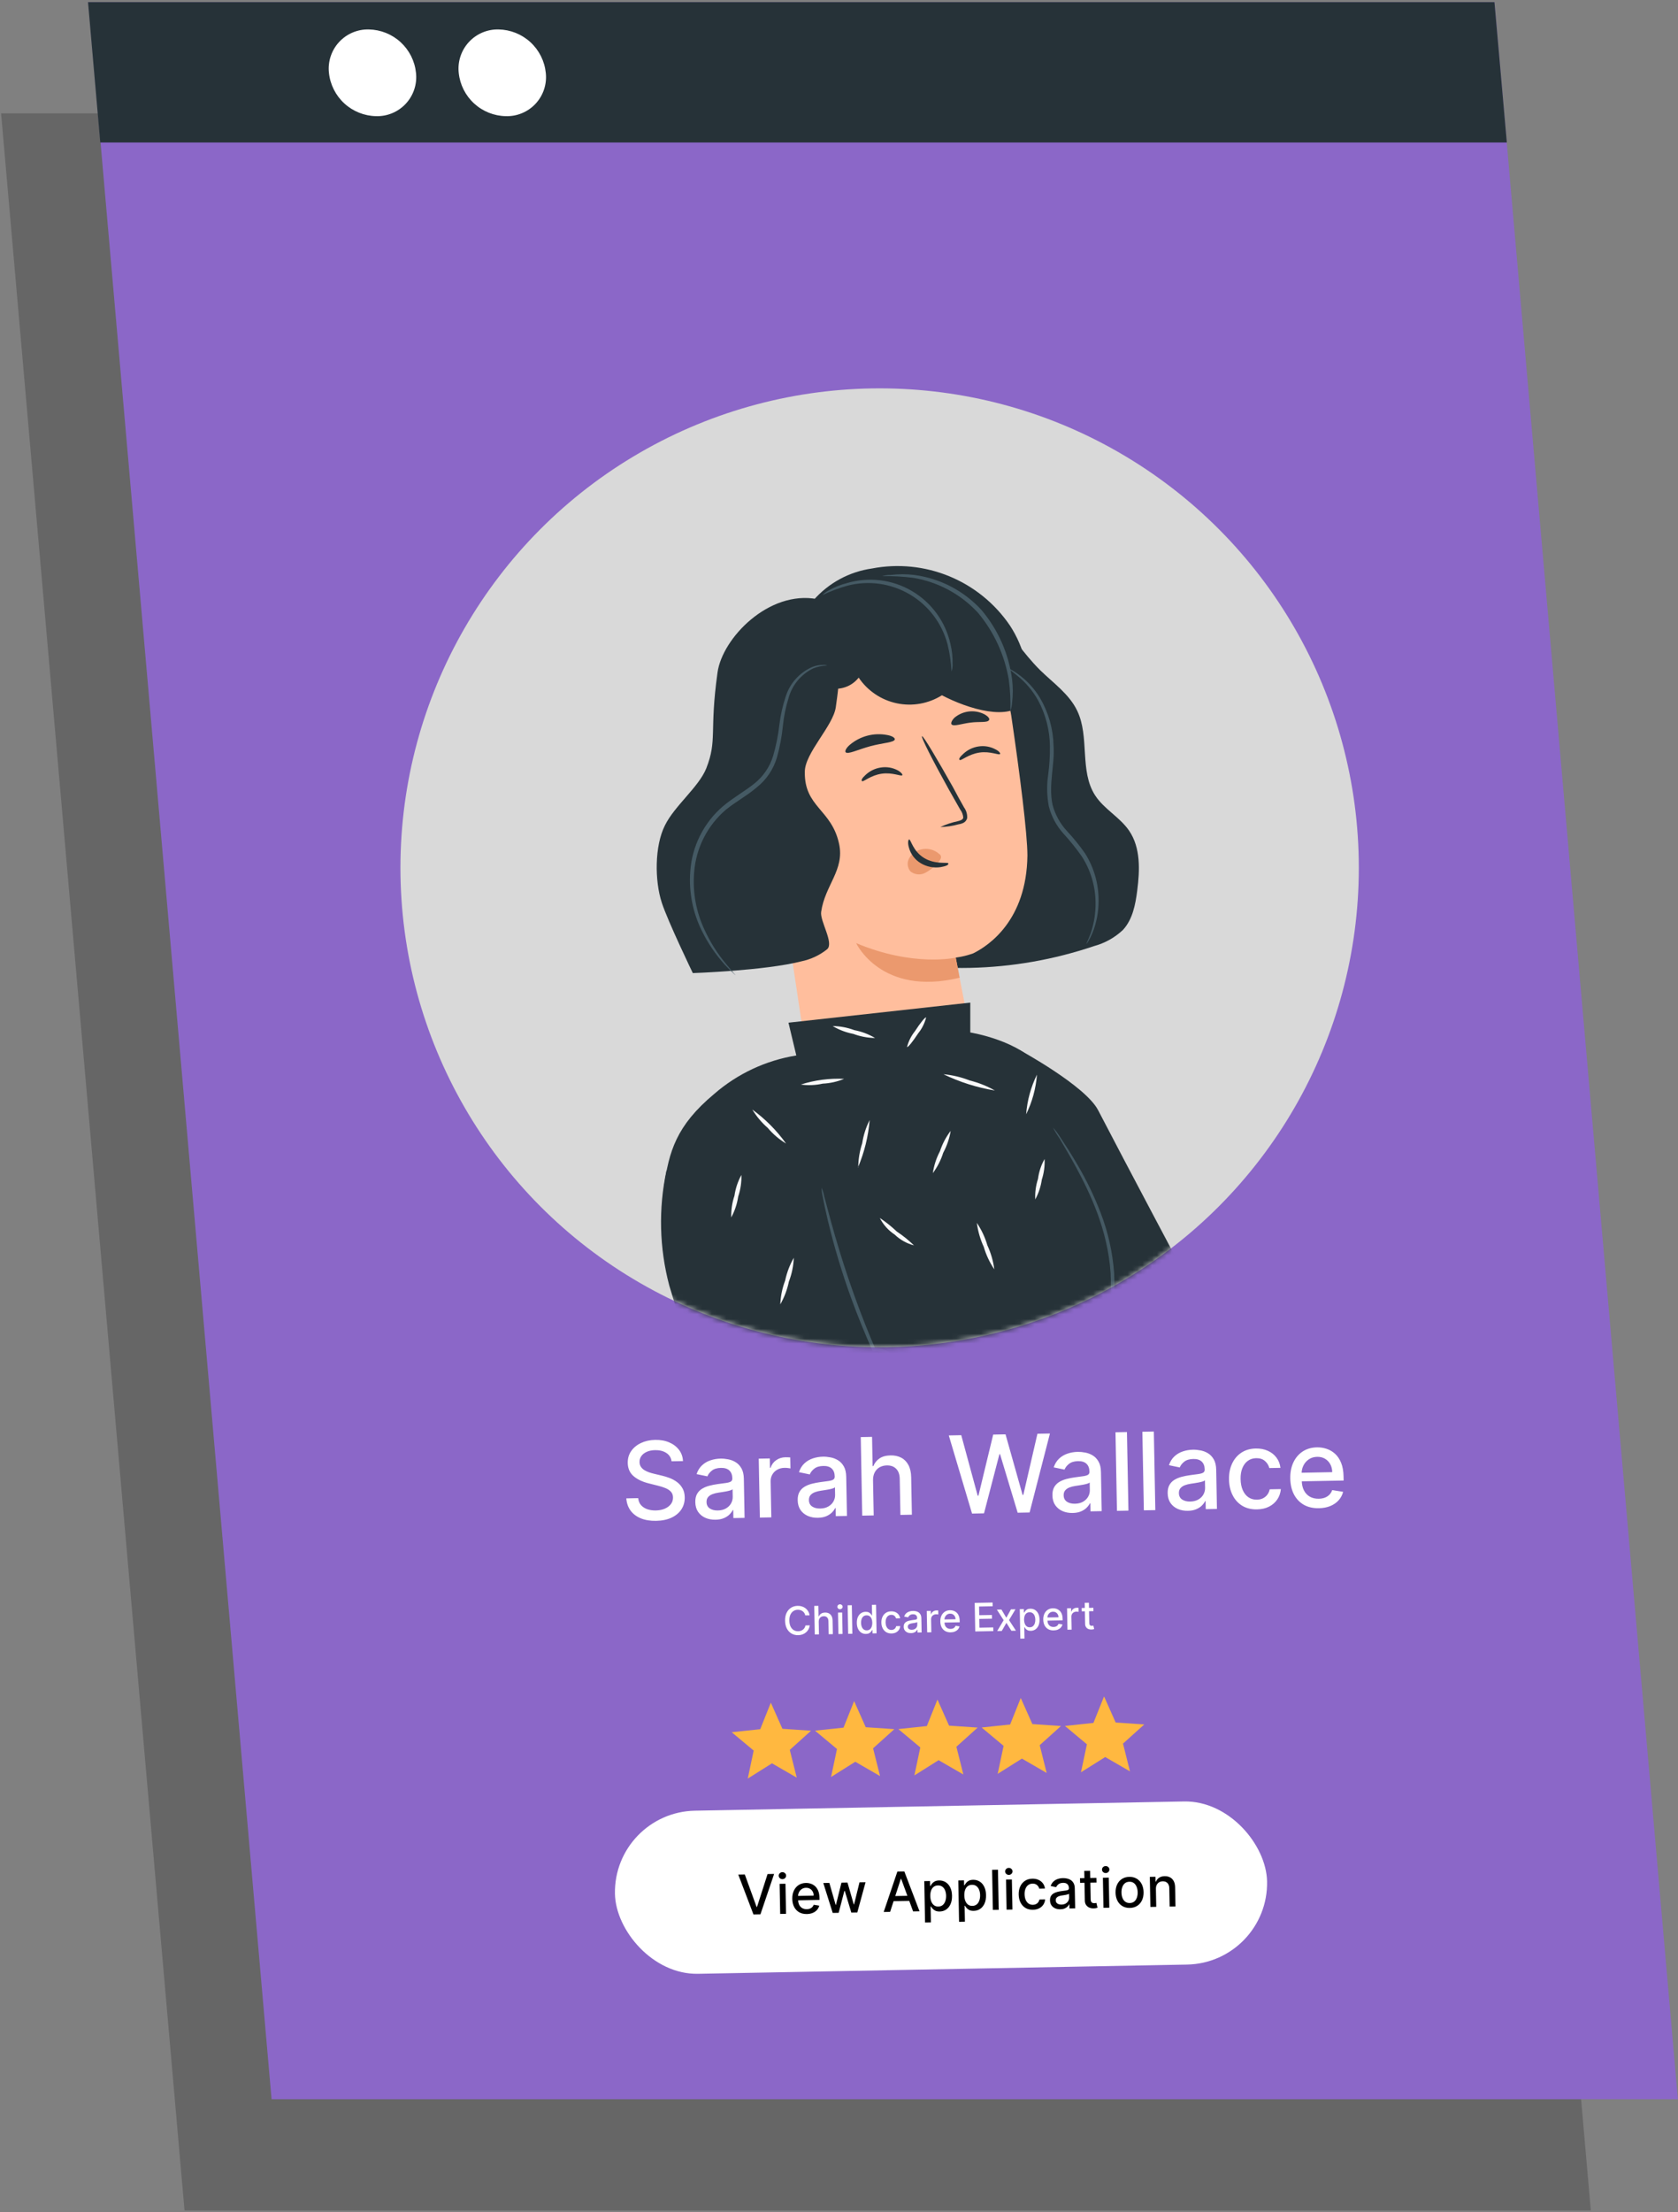 <svg width="343" height="452" viewBox="0 0 343 452" fill="none" xmlns="http://www.w3.org/2000/svg">
<rect x="0" y="0" width="343" height="452" fill="#808080" stroke="none"/>
<g opacity="0.2">
<path d="M325.179 451.618H37.717L0.223 23.159H287.685L325.179 451.618Z" fill="black"/>
</g>
<path d="M342.976 428.899H55.514L18.047 0.44H305.482L342.976 428.899Z" fill="#7E57C2"/>
<g opacity="0.1">
<path d="M342.976 428.899H55.514L18.047 0.44H305.482L342.976 428.899Z" fill="white"/>
</g>
<path d="M308.012 29.118H20.495L17.992 0.44H305.482L308.012 29.118Z" fill="#263238"/>
<path d="M85.034 14.888C85.159 16.022 85.039 17.169 84.683 18.253C84.326 19.337 83.742 20.331 82.968 21.169C82.194 22.008 81.249 22.67 80.198 23.112C79.146 23.554 78.011 23.765 76.871 23.731C74.464 23.684 72.156 22.76 70.382 21.131C68.609 19.503 67.491 17.283 67.239 14.888C67.115 13.753 67.234 12.604 67.591 11.519C67.947 10.434 68.531 9.438 69.305 8.598C70.078 7.757 71.022 7.092 72.074 6.647C73.126 6.202 74.26 5.988 75.402 6.018C77.814 6.065 80.125 6.993 81.899 8.627C83.673 10.261 84.788 12.488 85.034 14.888V14.888Z" fill="white"/>
<path d="M111.565 14.888C111.69 16.022 111.571 17.169 111.214 18.253C110.858 19.337 110.273 20.331 109.499 21.169C108.725 22.008 107.781 22.67 106.729 23.112C105.677 23.554 104.543 23.765 103.402 23.731C100.993 23.69 98.682 22.768 96.907 21.138C95.132 19.509 94.016 17.285 93.77 14.888C93.646 13.753 93.766 12.604 94.122 11.519C94.478 10.434 95.062 9.438 95.836 8.598C96.609 7.757 97.553 7.092 98.605 6.647C99.657 6.202 100.792 5.988 101.933 6.018C104.345 6.065 106.656 6.993 108.43 8.627C110.205 10.261 111.32 12.488 111.565 14.888V14.888Z" fill="white"/>
<circle cx="179.804" cy="177.298" r="97.952" fill="#D9D9D9"/>
<mask id="mask0_2856_85861" style="mask-type:alpha" maskUnits="userSpaceOnUse" x="81" y="79" width="197" height="197">
<circle cx="179.804" cy="177.298" r="97.952" fill="#D9D9D9"/>
</mask>
<g mask="url(#mask0_2856_85861)">
<path d="M356.06 278.863C354.152 275.215 338.524 282.449 337.165 282.968C335.807 283.487 334.998 281.442 336.265 281.122C338.066 280.557 356.945 274.055 355.098 270.438C354.061 268.439 350.642 270.606 350.642 270.606C350.642 270.606 333.441 277.978 332.632 276.253C331.824 274.528 341.79 269.812 345.224 268.484C348.658 267.157 349.421 264.989 347.574 263.906C346.307 263.188 335.593 266.958 332.19 268.484C328.786 270.011 319.537 273.903 322.498 268.21C325.459 262.517 325.551 257.038 324.574 255.527C324.311 255.199 323.951 254.963 323.545 254.852C323.14 254.74 322.71 254.76 322.316 254.907C321.923 255.054 321.585 255.321 321.352 255.671C321.119 256.02 321.002 256.435 321.018 256.855C320.694 258.999 320.077 261.089 319.186 263.066C318.514 264.687 317.575 266.183 316.409 267.492C315.066 269.019 313.875 270.194 312.837 271.201C305.206 273.262 278.833 273.414 256.733 274.986C254.279 275.157 251.825 274.655 249.636 273.533C247.446 272.412 245.605 270.713 244.31 268.622L221.34 231.55L212.61 236.769L187.488 260.426L213.068 291.439C237.228 326.817 323.399 295.117 323.399 295.117V295.026C330.235 294.184 337.021 292.977 343.728 291.408C352.885 288.844 352.687 288.02 352.214 286.998C350.917 284.266 335.868 290.905 338.279 287.593C340.691 284.281 357.54 281.61 356.06 278.863Z" fill="#FFBE9D"/>
<path d="M189.864 119.082C194.885 118.792 199.51 121.83 202.974 125.477C206.439 129.125 209.079 133.444 212.666 136.97C215.337 139.58 218.572 141.823 220.19 145.211C222.769 150.568 220.617 157.513 223.853 162.504C225.685 165.327 228.92 166.96 230.813 169.738C233.178 173.218 232.995 177.781 232.461 181.948C232.095 184.832 231.515 187.885 229.515 190.021C227.846 191.584 225.817 192.711 223.609 193.303C207.184 198.86 189.448 199.238 172.801 194.386" fill="#263238"/>
<path d="M155.405 152.613C154.969 149.175 155.228 145.684 156.167 142.347C157.107 139.011 158.708 135.897 160.875 133.192C163.042 130.487 165.731 128.245 168.782 126.6C171.833 124.954 175.183 123.939 178.634 123.615C192.37 122.303 204.657 132.559 206.717 146.249C208.487 158.291 210.014 170.394 210.014 174.805C209.846 188.068 202.077 193.226 198.933 194.783C197.807 195.189 196.64 195.476 195.453 195.638V195.638C195.453 195.638 195.362 195.638 195.377 195.745L198.323 211.007C199.651 220.973 194.08 229.871 184.129 231.321C174.178 232.771 166.318 225.125 164.792 215.143L155.405 152.613Z" fill="#FFBE9D"/>
<path d="M204.42 154.048C204.206 154.368 202.451 153.422 200.208 153.758C197.964 154.094 196.484 155.452 196.194 155.284C195.904 155.116 196.194 154.658 196.896 154.033C197.764 153.207 198.868 152.673 200.055 152.506C201.222 152.331 202.415 152.534 203.458 153.086C204.222 153.453 204.527 153.911 204.42 154.048Z" fill="#263238"/>
<path d="M184.441 158.383C184.228 158.688 182.473 157.757 180.229 158.077C177.985 158.398 176.505 159.771 176.23 159.604C175.956 159.436 176.23 158.962 176.917 158.337C177.787 157.513 178.891 156.98 180.076 156.811C181.242 156.632 182.434 156.83 183.48 157.375C184.243 157.787 184.563 158.291 184.441 158.383Z" fill="#263238"/>
<path d="M192.215 168.975C193.349 168.439 194.543 168.039 195.771 167.784C196.335 167.647 196.854 167.448 196.9 167.052C196.858 166.452 196.641 165.879 196.274 165.403L193.939 161.282C190.673 155.406 188.231 150.599 188.46 150.416C188.689 150.232 191.513 154.994 194.794 160.825C195.588 162.351 196.32 163.648 197.068 164.976C197.528 165.612 197.75 166.39 197.694 167.174C197.635 167.386 197.531 167.584 197.389 167.752C197.247 167.921 197.069 168.057 196.87 168.15C196.565 168.29 196.241 168.383 195.908 168.425C194.705 168.762 193.464 168.947 192.215 168.975V168.975Z" fill="#263238"/>
<path d="M195.368 195.653C195.368 195.653 186.79 197.637 175.008 192.692C175.008 192.692 180.09 203.65 196.161 199.758L195.368 195.653Z" fill="#EB996E"/>
<path d="M192.061 174.545C191.556 174.068 190.938 173.728 190.265 173.557C189.592 173.386 188.886 173.39 188.215 173.569C187.726 173.683 187.265 173.897 186.86 174.196C186.456 174.495 186.117 174.874 185.865 175.309C185.619 175.726 185.508 176.21 185.546 176.693C185.585 177.176 185.77 177.636 186.078 178.01C186.498 178.361 187.012 178.579 187.556 178.636C188.099 178.693 188.648 178.587 189.131 178.33C190.131 177.794 191.017 177.068 191.741 176.194C191.972 175.978 192.158 175.718 192.29 175.431C192.352 175.296 192.373 175.147 192.351 175C192.33 174.854 192.266 174.717 192.168 174.606" fill="#EB996E"/>
<path d="M185.839 171.508C186.205 171.508 186.571 173.874 188.891 175.293C191.211 176.712 193.775 176.071 193.852 176.407C193.928 176.743 193.333 176.972 192.325 177.155C190.901 177.386 189.441 177.105 188.205 176.361C187.016 175.653 186.151 174.508 185.793 173.172C185.488 172.164 185.671 171.523 185.839 171.508Z" fill="#263238"/>
<path d="M182.904 151.072C182.767 151.713 180.493 151.759 177.898 152.461C175.303 153.163 173.319 154.186 172.861 153.697C172.663 153.453 172.953 152.827 173.716 152.171C174.759 151.29 175.985 150.653 177.305 150.307C178.626 149.961 180.007 149.915 181.347 150.172C182.4 150.355 182.965 150.767 182.904 151.072Z" fill="#263238"/>
<path d="M202.16 147.134C201.824 147.699 200.206 147.394 198.344 147.638C196.482 147.882 194.956 148.478 194.513 148.004C194.33 147.76 194.513 147.226 195.109 146.631C195.946 145.93 196.971 145.49 198.056 145.365C199.141 145.24 200.239 145.436 201.213 145.929C201.992 146.356 202.373 146.86 202.16 147.134Z" fill="#263238"/>
<path d="M209.331 143.319C206.584 147.516 197.869 144.845 192.542 142.052C189.792 143.775 186.48 144.363 183.306 143.691C180.131 143.019 177.341 141.14 175.525 138.45C172.472 142.281 166.367 141.014 164.17 136.695C161.972 132.376 163.208 126.423 166.261 122.654C169.341 119.122 173.587 116.815 178.226 116.152C183.546 115.126 189.049 115.679 194.058 117.743C199.067 119.807 203.363 123.291 206.416 127.766C209.3 132.147 210.994 138.038 209.331 143.273" fill="#263238"/>
<path d="M167.045 122.41C157.171 120.532 147.647 130.361 146.67 137.397C144.961 149.607 146.67 151.133 144.365 156.994C142.839 160.794 137.894 164.625 135.925 168.624C133.789 172.836 133.804 179.964 135.284 184.451C136.521 188.251 141.618 198.813 141.618 198.813C141.618 198.813 156.301 198.324 163.794 196.416C165.732 196.018 167.547 195.166 169.09 193.929C170.51 192.647 167.564 188.16 167.854 186.298C168.617 180.879 172.677 177.751 171.517 172.409C169.991 165.312 164.39 164.946 164.512 157.681C164.512 153.835 170.327 148.294 170.845 144.479C171.364 140.663 173.593 127.37 167.045 122.44" fill="#263238"/>
<path d="M150.345 199.24C150.345 199.24 149.628 198.431 148.392 196.92C146.637 194.813 145.169 192.483 144.027 189.991C142.289 186.32 141.552 182.255 141.89 178.208C142.077 175.757 142.747 173.367 143.86 171.174C144.973 168.982 146.508 167.031 148.376 165.434C150.406 163.785 152.741 162.549 154.71 160.855C156.674 159.291 158.108 157.159 158.816 154.75C159.415 152.618 159.824 150.437 160.037 148.233C160.234 146.354 160.612 144.499 161.166 142.693C161.516 141.377 162.144 140.151 163.008 139.098C163.871 138.045 164.95 137.189 166.172 136.588C167.097 136.204 168.086 135.997 169.087 135.978C168.836 135.875 168.564 135.833 168.294 135.855C167.526 135.84 166.762 135.98 166.05 136.268C164.752 136.83 163.592 137.667 162.648 138.72C161.705 139.774 161.001 141.02 160.586 142.372C159.982 144.204 159.558 146.09 159.319 148.004C159.079 150.163 158.655 152.297 158.053 154.384C157.379 156.645 156.026 158.643 154.176 160.107C152.284 161.633 149.948 162.915 147.827 164.686C145.868 166.354 144.263 168.398 143.107 170.697C141.951 172.996 141.267 175.503 141.096 178.071C140.784 182.244 141.601 186.425 143.462 190.174C144.688 192.681 146.26 195.003 148.132 197.072C148.788 197.79 149.338 198.324 149.658 198.599C149.979 198.873 150.315 199.27 150.345 199.24Z" fill="#455A64"/>
<path d="M222.089 192.86C222.089 192.86 222.242 192.692 222.456 192.326C222.771 191.797 223.046 191.246 223.28 190.677C224.14 188.565 224.575 186.304 224.562 184.023C224.586 180.605 223.627 177.251 221.799 174.362C220.673 172.75 219.434 171.22 218.091 169.783C216.7 168.275 215.694 166.453 215.16 164.472C214.275 160.351 215.634 156.2 215.359 152.384C215.285 148.976 214.351 145.643 212.642 142.693C211.481 140.728 209.921 139.028 208.063 137.702C207.579 137.344 207.069 137.023 206.537 136.741C206.171 136.557 205.973 136.466 205.957 136.496C205.942 136.527 206.69 136.985 207.911 138.023C209.64 139.407 211.086 141.112 212.169 143.044C213.736 145.932 214.575 149.159 214.611 152.445C214.633 154.395 214.516 156.343 214.26 158.276C213.943 160.414 213.985 162.591 214.382 164.716C214.917 166.827 215.966 168.772 217.434 170.379C218.76 171.823 219.988 173.352 221.113 174.957C222.881 177.69 223.859 180.86 223.936 184.115C224.002 186.333 223.671 188.545 222.959 190.647C222.441 192.051 222.013 192.814 222.089 192.86Z" fill="#455A64"/>
<path d="M180.324 117.709C182.451 117.671 184.578 117.789 186.689 118.06C191.749 118.899 196.387 121.396 199.875 125.157C203.172 129.09 205.359 133.832 206.209 138.893C206.491 140.997 206.598 143.12 206.53 145.242C206.735 144.699 206.854 144.127 206.881 143.548C207.076 141.972 207.076 140.377 206.881 138.801C206.196 133.558 204.012 128.625 200.593 124.592C196.989 120.681 192.128 118.159 186.856 117.465C185.28 117.277 183.687 117.277 182.11 117.465C181.505 117.45 180.902 117.532 180.324 117.709V117.709Z" fill="#455A64"/>
<path d="M194.499 137.199C194.671 136.709 194.744 136.19 194.712 135.672C194.755 134.296 194.611 132.92 194.285 131.582C193.785 129.335 192.829 127.214 191.475 125.352C190.121 123.49 188.398 121.927 186.414 120.759C184.43 119.591 182.227 118.843 179.942 118.563C177.657 118.282 175.339 118.475 173.131 119.128C171.807 119.466 170.534 119.979 169.346 120.654C168.893 120.885 168.484 121.195 168.141 121.57C169.797 120.782 171.517 120.139 173.284 119.647C177.582 118.546 182.141 119.192 185.965 121.443C189.789 123.693 192.566 127.366 193.69 131.658C194.136 133.475 194.407 135.33 194.499 137.199Z" fill="#455A64"/>
<path d="M152.014 285.655C152.014 285.655 158.516 300.49 158.119 307.495C157.722 314.5 151.037 337.287 151.037 337.287L230.538 344.735L230.905 326.42L225.425 281.916L227.44 263.296C227.272 257.725 227.532 252.963 225.38 247.804C222.434 240.753 216.222 223.385 212.575 218.165C208.805 212.625 198.335 210.946 198.335 210.946V204.841L161.171 208.947L162.774 215.647C156.554 216.651 150.739 219.373 145.985 223.507C138.186 230.009 136.752 235.305 135.714 242.478C134.361 252.559 136.744 262.787 142.414 271.232L152.014 285.655Z" fill="#263238"/>
<path d="M208.309 214.471C208.309 214.471 221.877 221.813 224.471 226.834C229.767 237.06 243.397 262.7 243.397 262.7L224.502 285.761L208.309 214.471Z" fill="#263238"/>
<path d="M215.238 230.359C215.806 231 216.317 231.69 216.765 232.42C217.665 233.793 218.993 235.777 220.458 238.341C222.198 241.337 223.698 244.465 224.945 247.697C226.49 251.671 227.431 255.853 227.738 260.105C227.914 264.342 227.781 268.586 227.341 272.804C227.006 276.68 226.7 280.16 226.593 283.09C226.487 286.021 226.593 288.402 226.593 290.035C226.726 290.883 226.797 291.74 226.807 292.599C226.724 292.389 226.672 292.168 226.654 291.943C226.654 291.515 226.487 290.889 226.41 290.065C226.163 287.744 226.061 285.409 226.105 283.075C226.105 280.129 226.38 276.619 226.685 272.743C227.079 268.563 227.191 264.361 227.021 260.166C226.441 251.223 222.778 243.744 220.031 238.616C218.642 236.037 217.406 234.037 216.581 232.588C216.075 231.882 215.626 231.137 215.238 230.359V230.359Z" fill="#455A64"/>
<path d="M160.68 233.641C159.267 232.79 158.004 231.712 156.941 230.451C155.699 229.371 154.633 228.104 153.781 226.696C156.438 228.626 158.768 230.971 160.68 233.641V233.641Z" fill="#FAFAFA"/>
<path d="M172.54 220.423C171.153 221.001 169.676 221.332 168.175 221.4C166.708 221.73 165.193 221.792 163.703 221.583C166.555 220.671 169.549 220.278 172.54 220.423V220.423Z" fill="#FAFAFA"/>
<path d="M175.432 238.54C175.444 236.86 175.717 235.191 176.241 233.595C176.495 231.937 177.01 230.33 177.767 228.833C177.491 232.176 176.682 235.453 175.371 238.54H175.432Z" fill="#FAFAFA"/>
<path d="M186.826 254.444C185.346 254.062 183.99 253.305 182.888 252.246C181.594 251.394 180.543 250.221 179.836 248.842C181.076 249.663 182.24 250.593 183.316 251.62C184.57 252.451 185.745 253.396 186.826 254.444Z" fill="#FAFAFA"/>
<path d="M190.684 239.685C190.906 238.122 191.397 236.609 192.134 235.213C192.626 233.71 193.369 232.301 194.331 231.046C194.073 232.611 193.557 234.122 192.805 235.518C192.334 237.015 191.617 238.423 190.684 239.685V239.685Z" fill="#FAFAFA"/>
<path d="M203.363 222.805C199.716 222.208 196.174 221.087 192.848 219.477C194.696 219.645 196.51 220.076 198.235 220.759C200.031 221.202 201.756 221.89 203.363 222.805V222.805Z" fill="#FAFAFA"/>
<path d="M211.615 245.057C211.546 243.63 211.738 242.203 212.18 240.845C212.362 239.422 212.818 238.049 213.523 236.8C213.591 238.227 213.4 239.654 212.958 241.013C212.756 242.43 212.301 243.8 211.615 245.057V245.057Z" fill="#FAFAFA"/>
<path d="M203.247 259.342C202.295 257.938 201.569 256.393 201.095 254.764C200.376 253.207 199.897 251.55 199.676 249.849C200.628 251.254 201.354 252.799 201.828 254.428C202.547 255.985 203.026 257.642 203.247 259.342V259.342Z" fill="#FAFAFA"/>
<path d="M209.754 227.658C209.968 224.84 210.72 222.089 211.967 219.554C211.752 222.371 211.001 225.122 209.754 227.658V227.658Z" fill="#FAFAFA"/>
<path d="M178.872 212.076C177.354 212.055 175.852 211.771 174.431 211.236C172.938 210.954 171.507 210.412 170.203 209.634C171.721 209.654 173.224 209.938 174.644 210.473C176.137 210.755 177.568 211.297 178.872 212.076V212.076Z" fill="#FAFAFA"/>
<path d="M185.402 213.922C185.707 212.741 186.258 211.638 187.02 210.686C188.104 209.007 189.126 207.756 189.309 207.878C189.013 209.062 188.461 210.166 187.692 211.114C186.608 212.777 185.585 214.044 185.402 213.922Z" fill="#FAFAFA"/>
<path d="M171.676 314.561C190.952 315.92 223.842 318.514 244.508 321.75C251.936 323.695 259.467 325.223 267.065 326.329C276.574 327.275 276.696 326.42 276.635 325.306C276.513 322.254 259.999 323.001 263.509 320.727C267.019 318.453 283.747 322.254 283.472 319.018C283.121 314.897 265.844 315.965 264.379 315.965C262.914 315.965 262.944 313.829 264.257 313.92C266.165 314.042 286.143 314.836 285.838 310.792C285.67 308.548 281.656 309.342 281.656 309.342C281.656 309.342 262.868 309.967 262.792 308.044C262.715 306.121 273.735 305.358 277.459 305.373C281.183 305.389 282.709 303.634 281.396 302.001C280.496 300.886 269.08 300.581 265.402 300.657C261.723 300.734 257.114 300.001 257.145 298.963C257.145 297.025 270.56 298.75 271.033 296.338C271.384 294.568 270.515 293.881 265.554 293.805C263.921 293.805 260.365 293.469 257.74 293.362C255.985 293.286 252.795 293.148 251.223 293.942C249.651 294.736 248.628 295.194 247.514 295.682C235.655 294.675 179.612 283.793 179.612 283.793L165.663 250.902C162.839 241.272 156.597 238.326 147.348 242.249C143.41 243.94 140.268 247.073 138.565 251.006C136.863 254.938 136.729 259.374 138.191 263.402L150.965 298.765C152.515 303.122 155.297 306.935 158.974 309.739C162.651 312.544 167.064 314.219 171.676 314.561V314.561Z" fill="#FFBE9D"/>
<path d="M136.23 239.181C134.58 246.927 134.774 254.951 136.794 262.609C139.954 273.369 144.914 287.547 149.386 299.757C150.302 302.245 150.729 304.549 153.812 304.549L181.528 282.938C181.528 282.938 163.397 235.106 164.144 235.778C164.892 236.449 145.296 231.443 136.23 239.181V239.181Z" fill="#263238"/>
<path d="M182.543 284.052C183.133 283.176 183.504 282.171 183.627 281.122C183.733 279.934 183.372 278.751 182.619 277.825C182.136 277.245 181.525 276.786 180.833 276.484C180.142 276.182 179.39 276.046 178.636 276.085H178.407L178.3 275.856C176.927 272.804 175.4 269.11 173.966 265.173C172.089 259.995 170.504 254.716 169.219 249.361C168.731 247.3 168.38 245.637 168.166 244.477C168.028 243.875 167.946 243.262 167.922 242.646C168.175 243.206 168.36 243.796 168.471 244.401C168.822 245.698 169.25 247.316 169.769 249.224C170.868 253.283 172.531 258.869 174.714 264.913C176.133 268.881 177.613 272.544 178.926 275.597L178.59 275.398C179.447 275.363 180.3 275.534 181.077 275.895C181.855 276.256 182.536 276.797 183.062 277.474C183.851 278.527 184.196 279.848 184.024 281.152C183.927 281.978 183.622 282.766 183.138 283.442C182.984 283.684 182.782 283.892 182.543 284.052Z" fill="#455A64"/>
<path d="M149.474 248.735C149.429 247.228 149.652 245.724 150.131 244.294C150.346 242.806 150.827 241.369 151.55 240.051C151.594 241.554 151.372 243.052 150.894 244.477C150.673 245.969 150.193 247.41 149.474 248.735Z" fill="#FAFAFA"/>
<path d="M159.5 266.5C159.567 264.835 159.902 263.191 160.492 261.632C160.836 259.997 161.433 258.427 162.262 256.977C162.195 258.644 161.855 260.289 161.255 261.845C160.92 263.48 160.328 265.052 159.5 266.5Z" fill="#FAFAFA"/>
</g>
<rect x="125.387" y="370.26" width="133.324" height="33.331" rx="16.666" transform="rotate(-1.081 125.387 370.26)" fill="white"/>
<path d="M152.247 382.978L154.653 389.607L154.745 389.605L156.899 382.89L158.236 382.865L155.442 391.113L154.014 391.14L150.911 383.003L152.247 382.978ZM159.477 391.037L159.361 384.892L160.557 384.87L160.673 391.014L159.477 391.037ZM159.947 383.933C159.739 383.937 159.559 383.871 159.407 383.735C159.258 383.596 159.182 383.43 159.178 383.235C159.174 383.038 159.244 382.868 159.388 382.727C159.535 382.583 159.712 382.509 159.921 382.505C160.129 382.501 160.307 382.568 160.457 382.707C160.609 382.843 160.686 383.009 160.69 383.207C160.694 383.401 160.622 383.571 160.476 383.715C160.331 383.856 160.155 383.929 159.947 383.933ZM164.933 391.058C164.328 391.069 163.804 390.95 163.361 390.699C162.922 390.446 162.579 390.086 162.333 389.618C162.089 389.148 161.961 388.594 161.949 387.957C161.937 387.328 162.044 386.771 162.27 386.286C162.498 385.802 162.822 385.421 163.241 385.143C163.662 384.866 164.158 384.722 164.729 384.711C165.076 384.705 165.413 384.756 165.74 384.864C166.068 384.973 166.363 385.147 166.627 385.388C166.89 385.628 167.1 385.943 167.257 386.332C167.413 386.719 167.497 387.191 167.508 387.748L167.516 388.172L162.631 388.264L162.614 387.368L166.327 387.298C166.321 386.983 166.251 386.706 166.119 386.466C165.986 386.223 165.803 386.033 165.568 385.896C165.336 385.759 165.065 385.693 164.756 385.699C164.42 385.705 164.128 385.794 163.88 385.964C163.635 386.131 163.447 386.348 163.316 386.615C163.188 386.878 163.127 387.164 163.133 387.47L163.146 388.17C163.153 388.581 163.232 388.929 163.381 389.214C163.534 389.5 163.742 389.716 164.006 389.863C164.27 390.007 164.577 390.076 164.926 390.07C165.153 390.065 165.359 390.03 165.545 389.962C165.73 389.892 165.889 389.79 166.023 389.657C166.157 389.524 166.257 389.36 166.326 389.167L167.462 389.35C167.377 389.685 167.22 389.98 166.99 390.235C166.763 390.487 166.475 390.686 166.125 390.831C165.778 390.974 165.381 391.05 164.933 391.058ZM170.215 390.834L168.291 384.724L169.527 384.701L170.816 389.19L170.876 389.189L171.999 384.654L173.235 384.631L174.52 389.1L174.58 389.099L175.691 384.584L176.928 384.561L175.239 390.74L174.019 390.763L172.687 386.35L172.595 386.351L171.431 390.811L170.215 390.834ZM181.948 390.613L180.636 390.638L183.429 382.39L184.857 382.363L187.96 390.5L186.648 390.524L184.205 383.864L184.141 383.865L181.948 390.613ZM182.107 387.401L186.364 387.32L186.383 388.36L182.127 388.441L182.107 387.401ZM189.091 392.783L188.931 384.335L190.099 384.313L190.118 385.309L190.218 385.307C190.285 385.177 190.382 385.028 190.51 384.857C190.637 384.687 190.816 384.536 191.046 384.407C191.275 384.274 191.581 384.205 191.962 384.197C192.458 384.188 192.903 384.305 193.297 384.548C193.691 384.792 194.003 385.147 194.234 385.615C194.467 386.083 194.589 386.649 194.602 387.313C194.614 387.977 194.515 388.548 194.302 389.027C194.09 389.504 193.793 389.873 193.411 390.137C193.029 390.397 192.59 390.532 192.094 390.542C191.72 390.549 191.414 390.492 191.174 390.371C190.937 390.25 190.75 390.107 190.614 389.941C190.477 389.776 190.372 389.628 190.297 389.499L190.225 389.5L190.287 392.761L189.091 392.783ZM190.161 387.385C190.17 387.817 190.239 388.194 190.371 388.517C190.502 388.84 190.688 389.091 190.929 389.271C191.17 389.448 191.462 389.533 191.806 389.527C192.164 389.52 192.461 389.42 192.697 389.226C192.934 389.029 193.11 388.766 193.226 388.435C193.346 388.105 193.401 387.734 193.394 387.324C193.386 386.918 193.318 386.556 193.189 386.235C193.063 385.915 192.877 385.663 192.631 385.481C192.387 385.299 192.085 385.212 191.725 385.218C191.379 385.225 191.087 385.32 190.85 385.503C190.616 385.686 190.441 385.939 190.324 386.261C190.208 386.583 190.153 386.958 190.161 387.385ZM196.043 392.652L195.884 384.203L197.052 384.181L197.071 385.177L197.171 385.176C197.238 385.046 197.335 384.896 197.462 384.726C197.59 384.555 197.768 384.405 197.998 384.276C198.228 384.143 198.533 384.073 198.915 384.066C199.411 384.057 199.856 384.174 200.25 384.417C200.644 384.661 200.956 385.016 201.186 385.484C201.419 385.952 201.542 386.518 201.554 387.182C201.567 387.846 201.467 388.417 201.255 388.896C201.042 389.372 200.745 389.742 200.363 390.005C199.981 390.266 199.542 390.401 199.046 390.41C198.673 390.418 198.366 390.361 198.127 390.24C197.89 390.119 197.703 389.976 197.566 389.81C197.43 389.645 197.324 389.497 197.25 389.368L197.178 389.369L197.239 392.629L196.043 392.652ZM197.114 387.254C197.122 387.686 197.192 388.063 197.323 388.386C197.455 388.709 197.641 388.96 197.882 389.14C198.123 389.317 198.415 389.402 198.759 389.395C199.116 389.389 199.413 389.288 199.65 389.095C199.886 388.898 200.062 388.635 200.179 388.304C200.298 387.974 200.354 387.603 200.346 387.193C200.338 386.787 200.27 386.424 200.141 386.104C200.015 385.784 199.829 385.532 199.583 385.35C199.339 385.168 199.038 385.08 198.678 385.087C198.331 385.094 198.039 385.189 197.803 385.372C197.569 385.555 197.393 385.808 197.277 386.13C197.16 386.452 197.106 386.827 197.114 387.254ZM203.994 382.002L204.148 390.194L202.952 390.217L202.798 382.024L203.994 382.002ZM205.757 390.164L205.642 384.019L206.838 383.997L206.954 390.141L205.757 390.164ZM206.228 383.06C206.02 383.064 205.84 382.998 205.688 382.862C205.538 382.723 205.462 382.557 205.458 382.362C205.454 382.165 205.525 381.995 205.669 381.854C205.815 381.71 205.993 381.636 206.201 381.632C206.409 381.628 206.587 381.695 206.737 381.834C206.889 381.97 206.967 382.136 206.97 382.334C206.974 382.528 206.902 382.698 206.756 382.842C206.612 382.983 206.436 383.056 206.228 383.06ZM211.153 390.186C210.558 390.197 210.044 390.072 209.609 389.811C209.178 389.547 208.842 389.179 208.604 388.706C208.366 388.232 208.241 387.688 208.229 387.072C208.217 386.448 208.324 385.895 208.55 385.413C208.776 384.929 209.099 384.548 209.521 384.27C209.943 383.993 210.443 383.849 211.021 383.838C211.488 383.829 211.906 383.908 212.274 384.074C212.643 384.238 212.942 384.473 213.172 384.778C213.405 385.083 213.546 385.442 213.596 385.854L212.432 385.876C212.363 385.589 212.212 385.344 211.978 385.14C211.748 384.937 211.442 384.838 211.06 384.846C210.727 384.852 210.437 384.945 210.189 385.126C209.945 385.304 209.756 385.556 209.623 385.881C209.491 386.204 209.428 386.584 209.437 387.021C209.445 387.469 209.52 387.855 209.663 388.177C209.805 388.5 210.002 388.749 210.253 388.923C210.507 389.096 210.803 389.18 211.142 389.174C211.369 389.17 211.573 389.124 211.756 389.038C211.941 388.949 212.095 388.825 212.217 388.665C212.342 388.506 212.428 388.315 212.474 388.092L213.638 388.07C213.603 388.468 213.48 388.826 213.27 389.142C213.06 389.458 212.775 389.709 212.416 389.894C212.06 390.08 211.639 390.177 211.153 390.186ZM216.745 390.093C216.355 390.1 216.002 390.035 215.685 389.897C215.367 389.756 215.114 389.548 214.925 389.275C214.738 389.001 214.641 388.662 214.633 388.26C214.627 387.913 214.688 387.626 214.817 387.4C214.946 387.173 215.123 386.993 215.347 386.858C215.571 386.723 215.823 386.619 216.102 386.547C216.38 386.475 216.665 386.419 216.955 386.379C217.322 386.329 217.62 386.289 217.849 386.258C218.078 386.224 218.244 386.175 218.346 386.109C218.449 386.043 218.499 385.938 218.496 385.794L218.496 385.766C218.489 385.416 218.386 385.148 218.185 384.959C217.986 384.771 217.694 384.68 217.307 384.688C216.904 384.695 216.589 384.791 216.36 384.974C216.134 385.154 215.979 385.353 215.895 385.571L214.766 385.336C214.893 384.96 215.082 384.655 215.333 384.421C215.588 384.184 215.882 384.01 216.216 383.9C216.55 383.787 216.902 383.727 217.273 383.72C217.518 383.715 217.779 383.74 218.055 383.793C218.333 383.844 218.594 383.943 218.836 384.091C219.082 384.238 219.285 384.452 219.445 384.731C219.605 385.009 219.689 385.371 219.697 385.819L219.774 389.899L218.606 389.921L218.59 389.081L218.542 389.082C218.468 389.238 218.355 389.393 218.203 389.545C218.051 389.697 217.855 389.825 217.614 389.928C217.373 390.031 217.083 390.086 216.745 390.093ZM216.987 389.128C217.317 389.121 217.599 389.051 217.831 388.916C218.066 388.78 218.243 388.606 218.361 388.393C218.483 388.178 218.541 387.948 218.537 387.706L218.522 386.914C218.48 386.957 218.398 386.999 218.276 387.038C218.156 387.075 218.02 387.109 217.866 387.138C217.711 387.165 217.561 387.191 217.415 387.215C217.268 387.236 217.146 387.254 217.048 387.27C216.816 387.303 216.605 387.357 216.414 387.43C216.226 387.503 216.076 387.605 215.964 387.738C215.854 387.868 215.802 388.04 215.806 388.254C215.811 388.55 215.925 388.771 216.146 388.919C216.368 389.065 216.648 389.134 216.987 389.128ZM224.12 383.671L224.138 384.631L220.782 384.694L220.764 383.734L224.12 383.671ZM221.636 382.245L222.832 382.222L222.942 388.035C222.946 388.267 222.984 388.441 223.055 388.557C223.127 388.67 223.218 388.747 223.328 388.788C223.441 388.826 223.562 388.844 223.693 388.841C223.789 388.839 223.873 388.831 223.945 388.816C224.017 388.802 224.072 388.79 224.112 388.781L224.347 389.765C224.278 389.793 224.18 389.822 224.052 389.851C223.925 389.882 223.765 389.901 223.573 389.908C223.259 389.919 222.964 389.869 222.69 389.756C222.416 389.644 222.192 389.467 222.02 389.225C221.847 388.983 221.757 388.676 221.75 388.305L221.636 382.245ZM225.559 389.79L225.443 383.646L226.639 383.623L226.755 389.768L225.559 389.79ZM226.029 382.686C225.821 382.69 225.641 382.624 225.489 382.488C225.34 382.35 225.263 382.183 225.26 381.989C225.256 381.791 225.326 381.622 225.47 381.48C225.617 381.336 225.794 381.262 226.002 381.258C226.21 381.254 226.389 381.322 226.538 381.46C226.69 381.596 226.768 381.763 226.772 381.96C226.775 382.155 226.704 382.324 226.557 382.468C226.413 382.61 226.237 382.682 226.029 382.686ZM230.955 389.813C230.378 389.823 229.873 389.701 229.439 389.445C229.005 389.189 228.664 388.826 228.418 388.356C228.172 387.886 228.043 387.333 228.031 386.698C228.019 386.061 228.127 385.501 228.355 385.02C228.583 384.538 228.91 384.161 229.334 383.889C229.759 383.616 230.259 383.475 230.835 383.464C231.411 383.453 231.916 383.576 232.35 383.832C232.785 384.088 233.125 384.452 233.371 384.925C233.618 385.398 233.747 385.953 233.759 386.59C233.771 387.225 233.663 387.782 233.434 388.261C233.206 388.74 232.88 389.116 232.455 389.388C232.031 389.66 231.531 389.802 230.955 389.813ZM230.94 388.808C231.313 388.801 231.62 388.697 231.862 388.495C232.104 388.293 232.28 388.027 232.391 387.697C232.505 387.366 232.558 387.004 232.551 386.609C232.543 386.217 232.477 385.858 232.35 385.532C232.227 385.204 232.04 384.942 231.791 384.747C231.542 384.551 231.231 384.457 230.858 384.464C230.482 384.471 230.171 384.577 229.927 384.782C229.686 384.986 229.508 385.255 229.394 385.588C229.283 385.918 229.231 386.28 229.239 386.672C229.246 387.066 229.311 387.427 229.435 387.752C229.561 388.078 229.749 388.337 229.998 388.53C230.25 388.723 230.564 388.815 230.94 388.808ZM236.279 385.938L236.348 389.587L235.151 389.609L235.036 383.465L236.184 383.443L236.203 384.443L236.279 384.442C236.414 384.114 236.63 383.848 236.928 383.645C237.228 383.442 237.609 383.336 238.07 383.328C238.489 383.32 238.857 383.401 239.175 383.571C239.493 383.738 239.742 383.992 239.922 384.333C240.102 384.674 240.197 385.098 240.206 385.604L240.28 389.513L239.084 389.535L239.013 385.771C239.004 385.326 238.882 384.98 238.645 384.733C238.408 384.484 238.087 384.364 237.682 384.371C237.404 384.377 237.159 384.441 236.945 384.565C236.734 384.689 236.568 384.869 236.447 385.103C236.329 385.335 236.273 385.613 236.279 385.938Z" fill="black"/>
<path d="M137.272 298.56C137.174 297.82 136.819 297.252 136.205 296.856C135.591 296.454 134.824 296.262 133.905 296.28C133.246 296.292 132.679 296.407 132.202 296.625C131.725 296.838 131.357 297.127 131.097 297.493C130.843 297.853 130.72 298.26 130.728 298.715C130.735 299.096 130.831 299.424 131.013 299.697C131.201 299.971 131.444 300.199 131.74 300.382C132.041 300.559 132.363 300.707 132.705 300.826C133.046 300.94 133.375 301.033 133.69 301.105L135.265 301.483C135.779 301.599 136.308 301.759 136.85 301.963C137.392 302.167 137.896 302.44 138.363 302.781C138.829 303.122 139.208 303.549 139.5 304.061C139.797 304.573 139.953 305.189 139.966 305.91C139.983 306.82 139.764 307.631 139.307 308.345C138.855 309.06 138.189 309.629 137.308 310.053C136.433 310.477 135.368 310.701 134.114 310.725C132.913 310.747 131.869 310.576 130.984 310.212C130.099 309.847 129.402 309.319 128.893 308.628C128.383 307.932 128.093 307.101 128.022 306.136L130.452 306.09C130.51 306.669 130.707 307.149 131.044 307.529C131.385 307.904 131.816 308.181 132.337 308.359C132.863 308.532 133.437 308.613 134.059 308.601C134.743 308.588 135.35 308.47 135.879 308.245C136.413 308.016 136.83 307.705 137.131 307.312C137.432 306.915 137.578 306.455 137.568 305.932C137.559 305.457 137.416 305.07 137.138 304.772C136.866 304.474 136.498 304.23 136.035 304.04C135.576 303.85 135.058 303.685 134.481 303.544L132.574 303.063C131.282 302.737 130.254 302.242 129.489 301.576C128.729 300.911 128.338 300.02 128.317 298.902C128.3 297.977 128.535 297.165 129.024 296.466C129.512 295.767 130.181 295.218 131.031 294.821C131.881 294.418 132.844 294.206 133.92 294.186C135.007 294.165 135.969 294.338 136.807 294.704C137.65 295.069 138.318 295.582 138.812 296.242C139.305 296.896 139.57 297.654 139.607 298.516L137.272 298.56ZM146.264 310.496C145.501 310.51 144.809 310.382 144.187 310.111C143.565 309.836 143.069 309.43 142.698 308.893C142.332 308.356 142.142 307.693 142.127 306.905C142.115 306.225 142.235 305.664 142.488 305.22C142.741 304.776 143.087 304.422 143.526 304.158C143.965 303.893 144.458 303.691 145.004 303.55C145.55 303.409 146.107 303.299 146.676 303.22C147.395 303.123 147.979 303.044 148.427 302.983C148.876 302.917 149.2 302.82 149.402 302.69C149.603 302.561 149.701 302.356 149.696 302.073L149.695 302.019C149.682 301.334 149.479 300.807 149.085 300.438C148.696 300.069 148.123 299.892 147.366 299.906C146.577 299.921 145.958 300.108 145.51 300.467C145.068 300.82 144.764 301.21 144.6 301.636L142.388 301.176C142.635 300.44 143.006 299.842 143.499 299.384C143.997 298.919 144.573 298.579 145.228 298.363C145.882 298.142 146.572 298.024 147.299 298.01C147.779 298.001 148.29 298.049 148.83 298.154C149.376 298.253 149.886 298.448 150.362 298.737C150.843 299.025 151.241 299.444 151.554 299.992C151.867 300.535 152.032 301.245 152.049 302.123L152.2 310.117L149.911 310.16L149.88 308.514L149.786 308.516C149.64 308.822 149.419 309.124 149.121 309.423C148.824 309.721 148.439 309.971 147.967 310.173C147.495 310.376 146.928 310.483 146.264 310.496ZM146.738 308.605C147.386 308.593 147.937 308.454 148.392 308.19C148.853 307.925 149.199 307.584 149.431 307.167C149.669 306.744 149.783 306.295 149.775 305.819L149.745 304.268C149.663 304.353 149.503 304.434 149.264 304.512C149.03 304.584 148.762 304.649 148.46 304.707C148.158 304.76 147.863 304.81 147.577 304.857C147.29 304.899 147.05 304.935 146.858 304.965C146.404 305.031 145.991 305.136 145.617 305.279C145.249 305.421 144.954 305.623 144.735 305.883C144.52 306.138 144.416 306.475 144.424 306.893C144.435 307.472 144.658 307.907 145.092 308.197C145.526 308.482 146.075 308.618 146.738 308.605ZM155.321 310.058L155.094 298.02L157.359 297.977L157.395 299.89L157.52 299.887C157.728 299.235 158.105 298.719 158.651 298.337C159.203 297.95 159.832 297.75 160.537 297.737C160.684 297.734 160.856 297.736 161.055 297.743C161.259 297.75 161.419 297.76 161.534 297.773L161.576 300.015C161.481 299.99 161.314 299.965 161.073 299.938C160.832 299.906 160.591 299.892 160.351 299.897C159.797 299.907 159.305 300.034 158.876 300.277C158.452 300.515 158.119 300.843 157.876 301.261C157.632 301.673 157.516 302.14 157.526 302.663L157.664 310.014L155.321 310.058ZM167.192 310.101C166.429 310.115 165.736 309.987 165.115 309.717C164.493 309.441 163.996 309.035 163.626 308.498C163.26 307.961 163.07 307.299 163.055 306.51C163.042 305.83 163.162 305.269 163.415 304.825C163.668 304.381 164.014 304.027 164.453 303.763C164.893 303.498 165.385 303.296 165.932 303.155C166.478 303.014 167.035 302.904 167.603 302.825C168.323 302.728 168.907 302.649 169.355 302.588C169.803 302.523 170.128 302.425 170.329 302.296C170.531 302.166 170.629 301.961 170.624 301.679L170.622 301.624C170.61 300.939 170.406 300.413 170.012 300.044C169.624 299.675 169.051 299.497 168.293 299.512C167.504 299.527 166.886 299.713 166.438 300.072C165.995 300.425 165.691 300.815 165.527 301.242L163.315 300.782C163.563 300.045 163.933 299.448 164.426 298.989C164.924 298.525 165.501 298.184 166.155 297.968C166.81 297.747 167.5 297.629 168.226 297.616C168.707 297.607 169.217 297.654 169.758 297.759C170.303 297.859 170.814 298.053 171.29 298.342C171.771 298.631 172.168 299.049 172.482 299.597C172.795 300.14 172.96 300.851 172.976 301.728L173.127 309.722L170.839 309.765L170.808 308.12L170.714 308.121C170.568 308.427 170.346 308.729 170.049 309.028C169.751 309.326 169.366 309.576 168.895 309.779C168.423 309.981 167.855 310.088 167.192 310.101ZM167.666 308.21C168.313 308.198 168.865 308.06 169.32 307.795C169.78 307.53 170.126 307.189 170.359 306.772C170.597 306.349 170.711 305.9 170.702 305.425L170.673 303.873C170.591 303.958 170.43 304.039 170.191 304.117C169.957 304.19 169.689 304.255 169.387 304.313C169.085 304.365 168.791 304.415 168.504 304.463C168.218 304.505 167.978 304.54 167.785 304.57C167.332 304.636 166.918 304.741 166.544 304.884C166.176 305.027 165.882 305.228 165.662 305.488C165.447 305.743 165.344 306.08 165.352 306.498C165.363 307.078 165.585 307.513 166.019 307.802C166.453 308.087 167.002 308.223 167.666 308.21ZM178.457 302.472L178.592 309.619L176.248 309.663L175.946 293.613L178.258 293.569L178.37 299.541L178.519 299.538C178.789 298.885 179.21 298.362 179.783 297.97C180.356 297.578 181.11 297.373 182.045 297.355C182.871 297.339 183.595 297.496 184.218 297.824C184.846 298.151 185.336 298.649 185.689 299.317C186.046 299.979 186.234 300.812 186.253 301.815L186.398 309.472L184.054 309.516L183.915 302.141C183.899 301.258 183.658 300.578 183.195 300.101C182.731 299.618 182.094 299.385 181.284 299.4C180.73 299.41 180.236 299.537 179.802 299.781C179.373 300.024 179.037 300.375 178.795 300.835C178.557 301.288 178.445 301.834 178.457 302.472ZM198.696 309.24L193.942 293.273L196.489 293.225L199.851 305.596L200 305.593L203.018 293.102L205.541 293.054L209.028 305.431L209.177 305.428L212.062 292.931L214.617 292.883L210.46 309.018L208.023 309.064L204.418 297.105L204.293 297.108L201.142 309.194L198.696 309.24ZM219.263 309.119C218.5 309.133 217.807 309.005 217.185 308.734C216.564 308.459 216.067 308.052 215.696 307.516C215.331 306.979 215.141 306.316 215.126 305.527C215.113 304.848 215.233 304.287 215.486 303.843C215.739 303.399 216.085 303.045 216.524 302.781C216.964 302.516 217.456 302.313 218.003 302.173C218.549 302.032 219.106 301.922 219.674 301.843C220.394 301.746 220.977 301.667 221.426 301.606C221.874 301.54 222.199 301.443 222.4 301.313C222.602 301.184 222.7 300.978 222.694 300.696L222.693 300.641C222.68 299.957 222.477 299.43 222.083 299.061C221.695 298.692 221.122 298.515 220.364 298.529C219.575 298.544 218.957 298.731 218.509 299.09C218.066 299.443 217.762 299.833 217.598 300.259L215.386 299.799C215.634 299.063 216.004 298.465 216.497 298.006C216.995 297.542 217.572 297.202 218.226 296.986C218.881 296.765 219.571 296.647 220.297 296.633C220.778 296.624 221.288 296.672 221.829 296.777C222.374 296.876 222.885 297.071 223.361 297.36C223.842 297.648 224.239 298.067 224.552 298.615C224.866 299.158 225.031 299.868 225.047 300.746L225.198 308.74L222.91 308.783L222.879 307.137L222.785 307.139C222.639 307.445 222.417 307.747 222.12 308.045C221.822 308.344 221.437 308.594 220.966 308.796C220.494 308.999 219.926 309.106 219.263 309.119ZM219.736 307.228C220.384 307.216 220.936 307.077 221.391 306.813C221.851 306.548 222.197 306.207 222.43 305.79C222.668 305.367 222.782 304.918 222.773 304.442L222.744 302.891C222.662 302.976 222.501 303.057 222.262 303.135C222.028 303.207 221.76 303.272 221.458 303.33C221.156 303.383 220.862 303.433 220.575 303.48C220.289 303.522 220.049 303.558 219.856 303.588C219.402 303.654 218.989 303.759 218.615 303.901C218.247 304.044 217.953 304.246 217.733 304.506C217.518 304.761 217.415 305.098 217.423 305.515C217.434 306.095 217.656 306.53 218.09 306.82C218.524 307.105 219.073 307.241 219.736 307.228ZM230.36 292.586L230.663 308.637L228.319 308.681L228.017 292.63L230.36 292.586ZM235.856 292.483L236.159 308.533L233.815 308.577L233.512 292.527L235.856 292.483ZM242.819 308.674C242.057 308.689 241.364 308.561 240.742 308.29C240.12 308.014 239.624 307.608 239.253 307.072C238.888 306.535 238.698 305.872 238.683 305.083C238.67 304.404 238.79 303.842 239.043 303.399C239.296 302.955 239.642 302.601 240.081 302.336C240.521 302.072 241.013 301.869 241.559 301.728C242.106 301.587 242.663 301.477 243.231 301.399C243.95 301.301 244.534 301.223 244.983 301.162C245.431 301.096 245.756 300.998 245.957 300.869C246.159 300.74 246.257 300.534 246.251 300.252L246.25 300.197C246.237 299.513 246.034 298.986 245.64 298.617C245.252 298.248 244.679 298.071 243.921 298.085C243.132 298.1 242.514 298.287 242.066 298.645C241.623 298.999 241.319 299.388 241.155 299.815L238.943 299.355C239.191 298.619 239.561 298.021 240.054 297.562C240.552 297.098 241.129 296.758 241.783 296.542C242.437 296.32 243.128 296.203 243.854 296.189C244.335 296.18 244.845 296.228 245.386 296.333C245.931 296.432 246.442 296.626 246.917 296.915C247.399 297.204 247.796 297.623 248.109 298.171C248.423 298.714 248.588 299.424 248.604 300.302L248.755 308.296L246.467 308.339L246.436 306.693L246.341 306.695C246.196 307.001 245.974 307.303 245.676 307.601C245.379 307.899 244.994 308.15 244.522 308.352C244.051 308.554 243.483 308.662 242.819 308.674ZM243.293 306.784C243.941 306.771 244.493 306.633 244.948 306.368C245.408 306.103 245.754 305.762 245.987 305.345C246.224 304.923 246.339 304.473 246.33 303.998L246.301 302.446C246.219 302.531 246.058 302.613 245.819 302.691C245.585 302.763 245.317 302.828 245.015 302.886C244.713 302.939 244.419 302.989 244.132 303.036C243.845 303.078 243.606 303.114 243.413 303.144C242.959 303.21 242.546 303.314 242.172 303.457C241.804 303.6 241.51 303.801 241.29 304.062C241.075 304.317 240.972 304.653 240.98 305.071C240.991 305.651 241.213 306.086 241.647 306.376C242.081 306.66 242.63 306.796 243.293 306.784ZM256.952 308.384C255.786 308.406 254.778 308.161 253.927 307.649C253.081 307.132 252.425 306.41 251.958 305.483C251.491 304.557 251.246 303.49 251.223 302.283C251.2 301.06 251.409 299.977 251.852 299.033C252.294 298.084 252.928 297.338 253.754 296.794C254.58 296.251 255.56 295.968 256.693 295.947C257.608 295.93 258.426 296.084 259.148 296.41C259.87 296.731 260.457 297.19 260.907 297.788C261.362 298.386 261.64 299.089 261.739 299.897L259.458 299.94C259.322 299.378 259.025 298.898 258.568 298.499C258.116 298.099 257.517 297.907 256.77 297.921C256.117 297.933 255.548 298.117 255.063 298.471C254.584 298.819 254.214 299.312 253.954 299.95C253.694 300.582 253.573 301.326 253.589 302.183C253.605 303.061 253.753 303.816 254.031 304.449C254.31 305.081 254.695 305.568 255.188 305.909C255.686 306.249 256.266 306.413 256.93 306.401C257.374 306.393 257.775 306.304 258.132 306.135C258.495 305.961 258.796 305.718 259.036 305.405C259.281 305.092 259.449 304.717 259.54 304.282L261.82 304.239C261.752 305.019 261.511 305.719 261.1 306.338C260.688 306.957 260.13 307.449 259.426 307.812C258.727 308.175 257.902 308.366 256.952 308.384ZM269.591 308.146C268.405 308.168 267.379 307.934 266.512 307.443C265.651 306.947 264.979 306.241 264.497 305.325C264.019 304.404 263.769 303.319 263.745 302.07C263.722 300.837 263.932 299.746 264.374 298.797C264.821 297.848 265.455 297.101 266.276 296.558C267.102 296.014 268.074 295.732 269.192 295.711C269.871 295.698 270.532 295.798 271.173 296.011C271.815 296.223 272.394 296.565 272.91 297.036C273.425 297.508 273.837 298.124 274.144 298.887C274.451 299.644 274.615 300.569 274.635 301.661L274.651 302.492L265.082 302.672L265.049 300.917L272.322 300.779C272.31 300.163 272.174 299.619 271.915 299.148C271.655 298.673 271.295 298.3 270.835 298.032C270.381 297.764 269.85 297.635 269.244 297.647C268.586 297.659 268.014 297.832 267.529 298.165C267.049 298.493 266.681 298.918 266.424 299.44C266.173 299.957 266.052 300.516 266.064 301.117L266.09 302.488C266.105 303.293 266.259 303.975 266.552 304.534C266.85 305.093 267.257 305.516 267.775 305.804C268.293 306.087 268.894 306.222 269.578 306.209C270.022 306.201 270.426 306.131 270.789 305.998C271.153 305.861 271.465 305.662 271.727 305.401C271.988 305.139 272.186 304.82 272.32 304.441L274.546 304.799C274.38 305.455 274.072 306.033 273.622 306.533C273.176 307.027 272.611 307.417 271.927 307.702C271.247 307.981 270.469 308.129 269.591 308.146Z" fill="white"/>
<path d="M165.491 330.023L164.602 330.04C164.564 329.85 164.498 329.684 164.402 329.542C164.306 329.399 164.19 329.279 164.053 329.181C163.916 329.082 163.764 329.009 163.595 328.961C163.429 328.913 163.253 328.891 163.067 328.894C162.73 328.9 162.431 328.991 162.168 329.165C161.907 329.339 161.703 329.591 161.555 329.92C161.409 330.25 161.341 330.651 161.35 331.122C161.359 331.597 161.442 331.996 161.6 332.32C161.76 332.644 161.975 332.887 162.244 333.049C162.513 333.211 162.814 333.289 163.147 333.283C163.331 333.28 163.505 333.252 163.67 333.199C163.836 333.145 163.985 333.067 164.119 332.965C164.252 332.864 164.363 332.741 164.454 332.597C164.546 332.451 164.608 332.284 164.641 332.097L165.53 332.083C165.488 332.371 165.401 332.637 165.269 332.881C165.138 333.123 164.968 333.333 164.759 333.512C164.551 333.689 164.312 333.827 164.043 333.928C163.773 334.028 163.477 334.081 163.156 334.087C162.651 334.096 162.198 333.985 161.798 333.753C161.399 333.519 161.081 333.18 160.844 332.736C160.61 332.292 160.486 331.76 160.475 331.138C160.463 330.515 160.567 329.978 160.786 329.527C161.006 329.075 161.311 328.725 161.702 328.478C162.092 328.229 162.539 328.1 163.043 328.091C163.353 328.085 163.642 328.124 163.912 328.208C164.183 328.291 164.428 328.415 164.646 328.582C164.864 328.747 165.045 328.951 165.191 329.193C165.336 329.434 165.436 329.71 165.491 330.023ZM167.354 331.328L167.403 333.927L166.551 333.943L166.441 328.106L167.282 328.09L167.323 330.262L167.377 330.261C167.475 330.024 167.628 329.833 167.836 329.691C168.045 329.548 168.319 329.474 168.659 329.467C168.959 329.461 169.222 329.518 169.449 329.638C169.677 329.757 169.856 329.938 169.984 330.181C170.114 330.421 170.182 330.724 170.189 331.089L170.242 333.873L169.389 333.889L169.339 331.208C169.333 330.887 169.246 330.639 169.077 330.466C168.908 330.29 168.677 330.205 168.382 330.211C168.181 330.215 168.001 330.261 167.843 330.349C167.687 330.438 167.565 330.565 167.477 330.732C167.391 330.898 167.35 331.096 167.354 331.328ZM171.379 333.852L171.296 329.474L172.148 329.458L172.231 333.836L171.379 333.852ZM171.714 328.791C171.566 328.794 171.437 328.747 171.329 328.65C171.223 328.551 171.168 328.432 171.166 328.294C171.163 328.153 171.213 328.032 171.316 327.932C171.42 327.829 171.546 327.776 171.695 327.773C171.843 327.771 171.97 327.819 172.076 327.917C172.185 328.014 172.24 328.133 172.243 328.273C172.245 328.412 172.194 328.533 172.09 328.636C171.987 328.736 171.862 328.788 171.714 328.791ZM174.119 327.961L174.229 333.798L173.377 333.814L173.267 327.978L174.119 327.961ZM177.016 333.831C176.663 333.838 176.346 333.753 176.065 333.578C175.786 333.401 175.564 333.146 175.4 332.812C175.238 332.477 175.153 332.073 175.144 331.6C175.135 331.127 175.206 330.721 175.357 330.381C175.511 330.042 175.724 329.781 175.998 329.597C176.272 329.413 176.585 329.318 176.937 329.311C177.208 329.306 177.428 329.347 177.595 329.435C177.763 329.522 177.895 329.624 177.988 329.742C178.083 329.86 178.158 329.964 178.211 330.054L178.262 330.053L178.221 327.884L179.073 327.868L179.183 333.705L178.351 333.72L178.338 333.039L178.267 333.041C178.217 333.135 178.145 333.242 178.051 333.364C177.958 333.485 177.829 333.592 177.663 333.685C177.498 333.777 177.282 333.826 177.016 333.831ZM177.19 333.101C177.436 333.096 177.641 333.028 177.808 332.895C177.977 332.761 178.102 332.577 178.185 332.344C178.27 332.11 178.31 331.84 178.304 331.532C178.298 331.228 178.25 330.963 178.158 330.736C178.066 330.51 177.935 330.335 177.763 330.211C177.592 330.086 177.381 330.027 177.133 330.031C176.876 330.036 176.664 330.107 176.495 330.243C176.327 330.379 176.201 330.563 176.118 330.795C176.037 331.026 175.999 331.286 176.004 331.575C176.01 331.868 176.058 332.13 176.15 332.362C176.242 332.594 176.375 332.777 176.548 332.911C176.724 333.042 176.938 333.106 177.19 333.101ZM182.245 333.735C181.821 333.743 181.455 333.654 181.145 333.468C180.838 333.28 180.599 333.018 180.429 332.68C180.259 332.343 180.17 331.956 180.162 331.517C180.154 331.072 180.23 330.678 180.39 330.335C180.551 329.99 180.782 329.718 181.082 329.521C181.383 329.323 181.739 329.22 182.151 329.213C182.484 329.206 182.781 329.263 183.044 329.381C183.306 329.498 183.52 329.665 183.683 329.882C183.849 330.1 183.95 330.355 183.986 330.649L183.156 330.665C183.107 330.46 182.999 330.286 182.833 330.141C182.669 329.995 182.451 329.925 182.179 329.931C181.941 329.935 181.735 330.002 181.558 330.13C181.384 330.257 181.25 330.437 181.155 330.668C181.061 330.898 181.016 331.169 181.022 331.48C181.028 331.8 181.082 332.074 181.183 332.304C181.284 332.534 181.425 332.711 181.604 332.835C181.785 332.959 181.996 333.019 182.237 333.014C182.399 333.011 182.544 332.979 182.674 332.918C182.806 332.854 182.916 332.766 183.003 332.652C183.092 332.538 183.153 332.402 183.186 332.244L184.016 332.228C183.99 332.512 183.903 332.766 183.753 332.991C183.604 333.216 183.401 333.395 183.145 333.527C182.891 333.659 182.591 333.729 182.245 333.735ZM186.229 333.669C185.951 333.674 185.699 333.627 185.473 333.529C185.247 333.429 185.067 333.281 184.932 333.086C184.799 332.891 184.73 332.65 184.724 332.363C184.72 332.116 184.763 331.912 184.855 331.75C184.947 331.589 185.073 331.46 185.233 331.364C185.393 331.268 185.572 331.194 185.77 331.143C185.969 331.092 186.172 331.052 186.378 331.023C186.64 330.988 186.852 330.959 187.015 330.937C187.178 330.913 187.296 330.877 187.37 330.83C187.443 330.783 187.479 330.709 187.477 330.606L187.476 330.586C187.472 330.337 187.398 330.146 187.254 330.012C187.113 329.877 186.905 329.813 186.629 329.818C186.342 329.823 186.117 329.891 185.955 330.022C185.794 330.15 185.683 330.292 185.623 330.447L184.819 330.28C184.909 330.012 185.044 329.795 185.223 329.628C185.404 329.459 185.614 329.335 185.852 329.257C186.09 329.176 186.341 329.134 186.605 329.129C186.78 329.125 186.965 329.143 187.162 329.181C187.36 329.217 187.546 329.288 187.719 329.393C187.894 329.498 188.038 329.65 188.152 329.849C188.266 330.047 188.326 330.305 188.332 330.624L188.387 333.531L187.555 333.547L187.544 332.948L187.509 332.949C187.456 333.06 187.376 333.17 187.268 333.278C187.159 333.387 187.02 333.478 186.848 333.552C186.676 333.625 186.47 333.664 186.229 333.669ZM186.401 332.981C186.637 332.977 186.837 332.926 187.003 332.83C187.17 332.734 187.296 332.61 187.38 332.458C187.467 332.304 187.508 332.141 187.505 331.968L187.495 331.404C187.465 331.435 187.406 331.465 187.319 331.493C187.234 331.519 187.137 331.543 187.027 331.564C186.917 331.583 186.81 331.601 186.706 331.618C186.602 331.634 186.515 331.647 186.444 331.658C186.28 331.682 186.129 331.72 185.993 331.772C185.859 331.824 185.752 331.897 185.672 331.991C185.594 332.084 185.557 332.206 185.56 332.358C185.564 332.569 185.645 332.728 185.802 332.833C185.96 332.936 186.16 332.986 186.401 332.981ZM189.522 333.51L189.439 329.132L190.263 329.117L190.276 329.812L190.322 329.811C190.397 329.574 190.534 329.386 190.733 329.247C190.934 329.107 191.162 329.034 191.419 329.029C191.472 329.028 191.535 329.029 191.607 329.031C191.681 329.034 191.739 329.037 191.781 329.042L191.797 329.857C191.762 329.849 191.701 329.839 191.614 329.83C191.526 329.818 191.438 329.813 191.351 329.815C191.15 329.818 190.971 329.864 190.815 329.953C190.661 330.039 190.539 330.159 190.451 330.31C190.363 330.46 190.32 330.63 190.324 330.82L190.374 333.494L189.522 333.51ZM194.334 333.507C193.902 333.515 193.529 333.43 193.214 333.252C192.901 333.071 192.657 332.815 192.481 332.482C192.308 332.147 192.217 331.752 192.208 331.298C192.199 330.85 192.276 330.453 192.436 330.108C192.599 329.762 192.83 329.491 193.128 329.294C193.428 329.096 193.782 328.993 194.188 328.986C194.435 328.981 194.676 329.017 194.909 329.095C195.142 329.172 195.353 329.296 195.54 329.468C195.728 329.639 195.878 329.863 195.989 330.14C196.101 330.416 196.16 330.752 196.168 331.149L196.174 331.451L192.694 331.517L192.682 330.878L195.327 330.829C195.322 330.604 195.273 330.407 195.179 330.236C195.084 330.062 194.953 329.927 194.786 329.83C194.621 329.732 194.428 329.685 194.207 329.689C193.968 329.694 193.76 329.757 193.584 329.878C193.409 329.997 193.275 330.152 193.182 330.342C193.091 330.53 193.047 330.733 193.051 330.951L193.06 331.45C193.066 331.743 193.122 331.991 193.228 332.194C193.337 332.397 193.485 332.551 193.673 332.656C193.861 332.759 194.08 332.808 194.329 332.803C194.49 332.8 194.637 332.775 194.769 332.726C194.901 332.676 195.015 332.604 195.11 332.509C195.205 332.414 195.277 332.298 195.326 332.16L196.135 332.29C196.075 332.529 195.963 332.739 195.799 332.921C195.637 333.101 195.432 333.242 195.183 333.346C194.936 333.447 194.653 333.501 194.334 333.507ZM199.348 333.324L199.238 327.488L202.897 327.419L202.911 328.177L200.133 328.229L200.166 330.007L202.754 329.959L202.768 330.714L200.18 330.763L200.214 332.55L203.027 332.497L203.041 333.255L199.348 333.324ZM204.705 328.844L205.703 330.53L206.646 328.808L207.578 328.79L206.254 331.004L207.672 333.167L206.74 333.185L205.723 331.568L204.771 333.222L203.836 333.24L205.157 331.025L203.77 328.862L204.705 328.844ZM208.566 334.793L208.453 328.773L209.285 328.758L209.298 329.467L209.37 329.466C209.417 329.374 209.486 329.267 209.577 329.146C209.668 329.024 209.795 328.917 209.959 328.825C210.123 328.731 210.34 328.681 210.612 328.676C210.965 328.669 211.282 328.752 211.563 328.926C211.844 329.099 212.066 329.352 212.23 329.686C212.396 330.019 212.484 330.422 212.493 330.895C212.502 331.368 212.43 331.776 212.279 332.117C212.128 332.456 211.916 332.719 211.644 332.907C211.372 333.093 211.059 333.189 210.706 333.196C210.44 333.201 210.221 333.16 210.051 333.074C209.882 332.988 209.749 332.886 209.651 332.768C209.554 332.65 209.479 332.545 209.426 332.453L209.375 332.454L209.418 334.776L208.566 334.793ZM209.329 330.946C209.335 331.254 209.385 331.523 209.478 331.753C209.572 331.983 209.705 332.162 209.876 332.29C210.048 332.416 210.256 332.477 210.501 332.472C210.756 332.468 210.967 332.396 211.136 332.258C211.304 332.118 211.43 331.93 211.513 331.695C211.598 331.46 211.637 331.196 211.632 330.903C211.626 330.614 211.578 330.356 211.486 330.127C211.396 329.899 211.264 329.72 211.088 329.59C210.915 329.461 210.7 329.398 210.443 329.403C210.196 329.408 209.988 329.475 209.82 329.606C209.653 329.736 209.528 329.916 209.445 330.146C209.362 330.376 209.323 330.642 209.329 330.946ZM215.377 333.11C214.945 333.118 214.572 333.033 214.257 332.855C213.944 332.675 213.7 332.418 213.524 332.085C213.351 331.75 213.26 331.355 213.251 330.901C213.243 330.453 213.319 330.056 213.479 329.711C213.642 329.366 213.873 329.094 214.171 328.897C214.472 328.699 214.825 328.596 215.232 328.589C215.479 328.584 215.719 328.62 215.952 328.698C216.185 328.775 216.396 328.899 216.583 329.071C216.771 329.242 216.921 329.466 217.032 329.743C217.144 330.019 217.204 330.355 217.211 330.752L217.217 331.054L213.737 331.12L213.725 330.482L216.37 330.432C216.365 330.207 216.316 330.01 216.222 329.839C216.127 329.666 215.996 329.53 215.829 329.433C215.664 329.335 215.471 329.288 215.251 329.292C215.011 329.297 214.803 329.36 214.627 329.481C214.452 329.6 214.318 329.755 214.225 329.945C214.134 330.133 214.09 330.336 214.094 330.554L214.103 331.053C214.109 331.346 214.165 331.594 214.271 331.797C214.38 332 214.528 332.154 214.716 332.259C214.905 332.362 215.123 332.411 215.372 332.406C215.534 332.403 215.68 332.378 215.812 332.329C215.945 332.279 216.058 332.207 216.153 332.112C216.248 332.017 216.32 331.901 216.369 331.763L217.178 331.893C217.118 332.132 217.006 332.342 216.842 332.524C216.681 332.704 216.475 332.845 216.226 332.949C215.979 333.05 215.696 333.104 215.377 333.11ZM218.199 332.969L218.116 328.591L218.94 328.576L218.953 329.271L218.998 329.27C219.074 329.033 219.211 328.845 219.41 328.707C219.61 328.566 219.839 328.493 220.096 328.488C220.149 328.487 220.211 328.488 220.284 328.49C220.358 328.493 220.416 328.497 220.458 328.501L220.473 329.316C220.439 329.308 220.378 329.298 220.29 329.289C220.203 329.277 220.115 329.272 220.028 329.274C219.826 329.277 219.648 329.324 219.491 329.412C219.337 329.499 219.216 329.618 219.128 329.77C219.039 329.919 218.997 330.089 219 330.279L219.051 332.953L218.199 332.969ZM223.498 328.49L223.511 329.174L221.12 329.219L221.107 328.535L223.498 328.49ZM221.729 327.474L222.581 327.458L222.659 331.599C222.662 331.764 222.689 331.888 222.74 331.971C222.791 332.051 222.856 332.106 222.934 332.135C223.014 332.162 223.101 332.175 223.194 332.173C223.263 332.172 223.322 332.166 223.373 332.155C223.425 332.145 223.464 332.137 223.493 332.13L223.66 332.831C223.611 332.851 223.541 332.872 223.45 332.892C223.359 332.915 223.245 332.929 223.109 332.933C222.885 332.941 222.675 332.905 222.479 332.825C222.284 332.745 222.125 332.619 222.002 332.446C221.879 332.274 221.815 332.056 221.81 331.792L221.729 327.474Z" fill="white"/>
<path d="M152.849 363.384L154.06 357.662L149.568 353.914L155.397 353.297L157.566 347.882L159.938 353.212L165.786 353.608L161.439 357.523L162.864 363.195L157.8 360.269L152.849 363.384Z" fill="#FFB840"/>
<path d="M169.877 363.062L171.087 357.341L166.595 353.593L172.424 352.976L174.593 347.561L176.965 352.89L182.813 353.287L178.466 357.202L179.891 362.873L174.827 359.947L169.877 363.062Z" fill="#FFB840"/>
<path d="M186.908 362.741L188.118 357.02L183.627 353.272L189.455 352.655L191.625 347.24L193.996 352.569L199.844 352.966L195.497 356.881L196.922 362.552L191.858 359.626L186.908 362.741Z" fill="#FFB840"/>
<path d="M203.935 362.42L205.146 356.699L200.654 352.95L206.483 352.334L208.652 346.919L211.024 352.248L216.872 352.645L212.525 356.559L213.95 362.231L208.886 359.305L203.935 362.42Z" fill="#FFB840"/>
<path d="M220.963 362.099L222.173 356.377L217.681 352.629L223.51 352.012L225.679 346.597L228.051 351.927L233.899 352.323L229.552 356.238L230.977 361.91L225.913 358.984L220.963 362.099Z" fill="#FFB840"/>
</svg>
